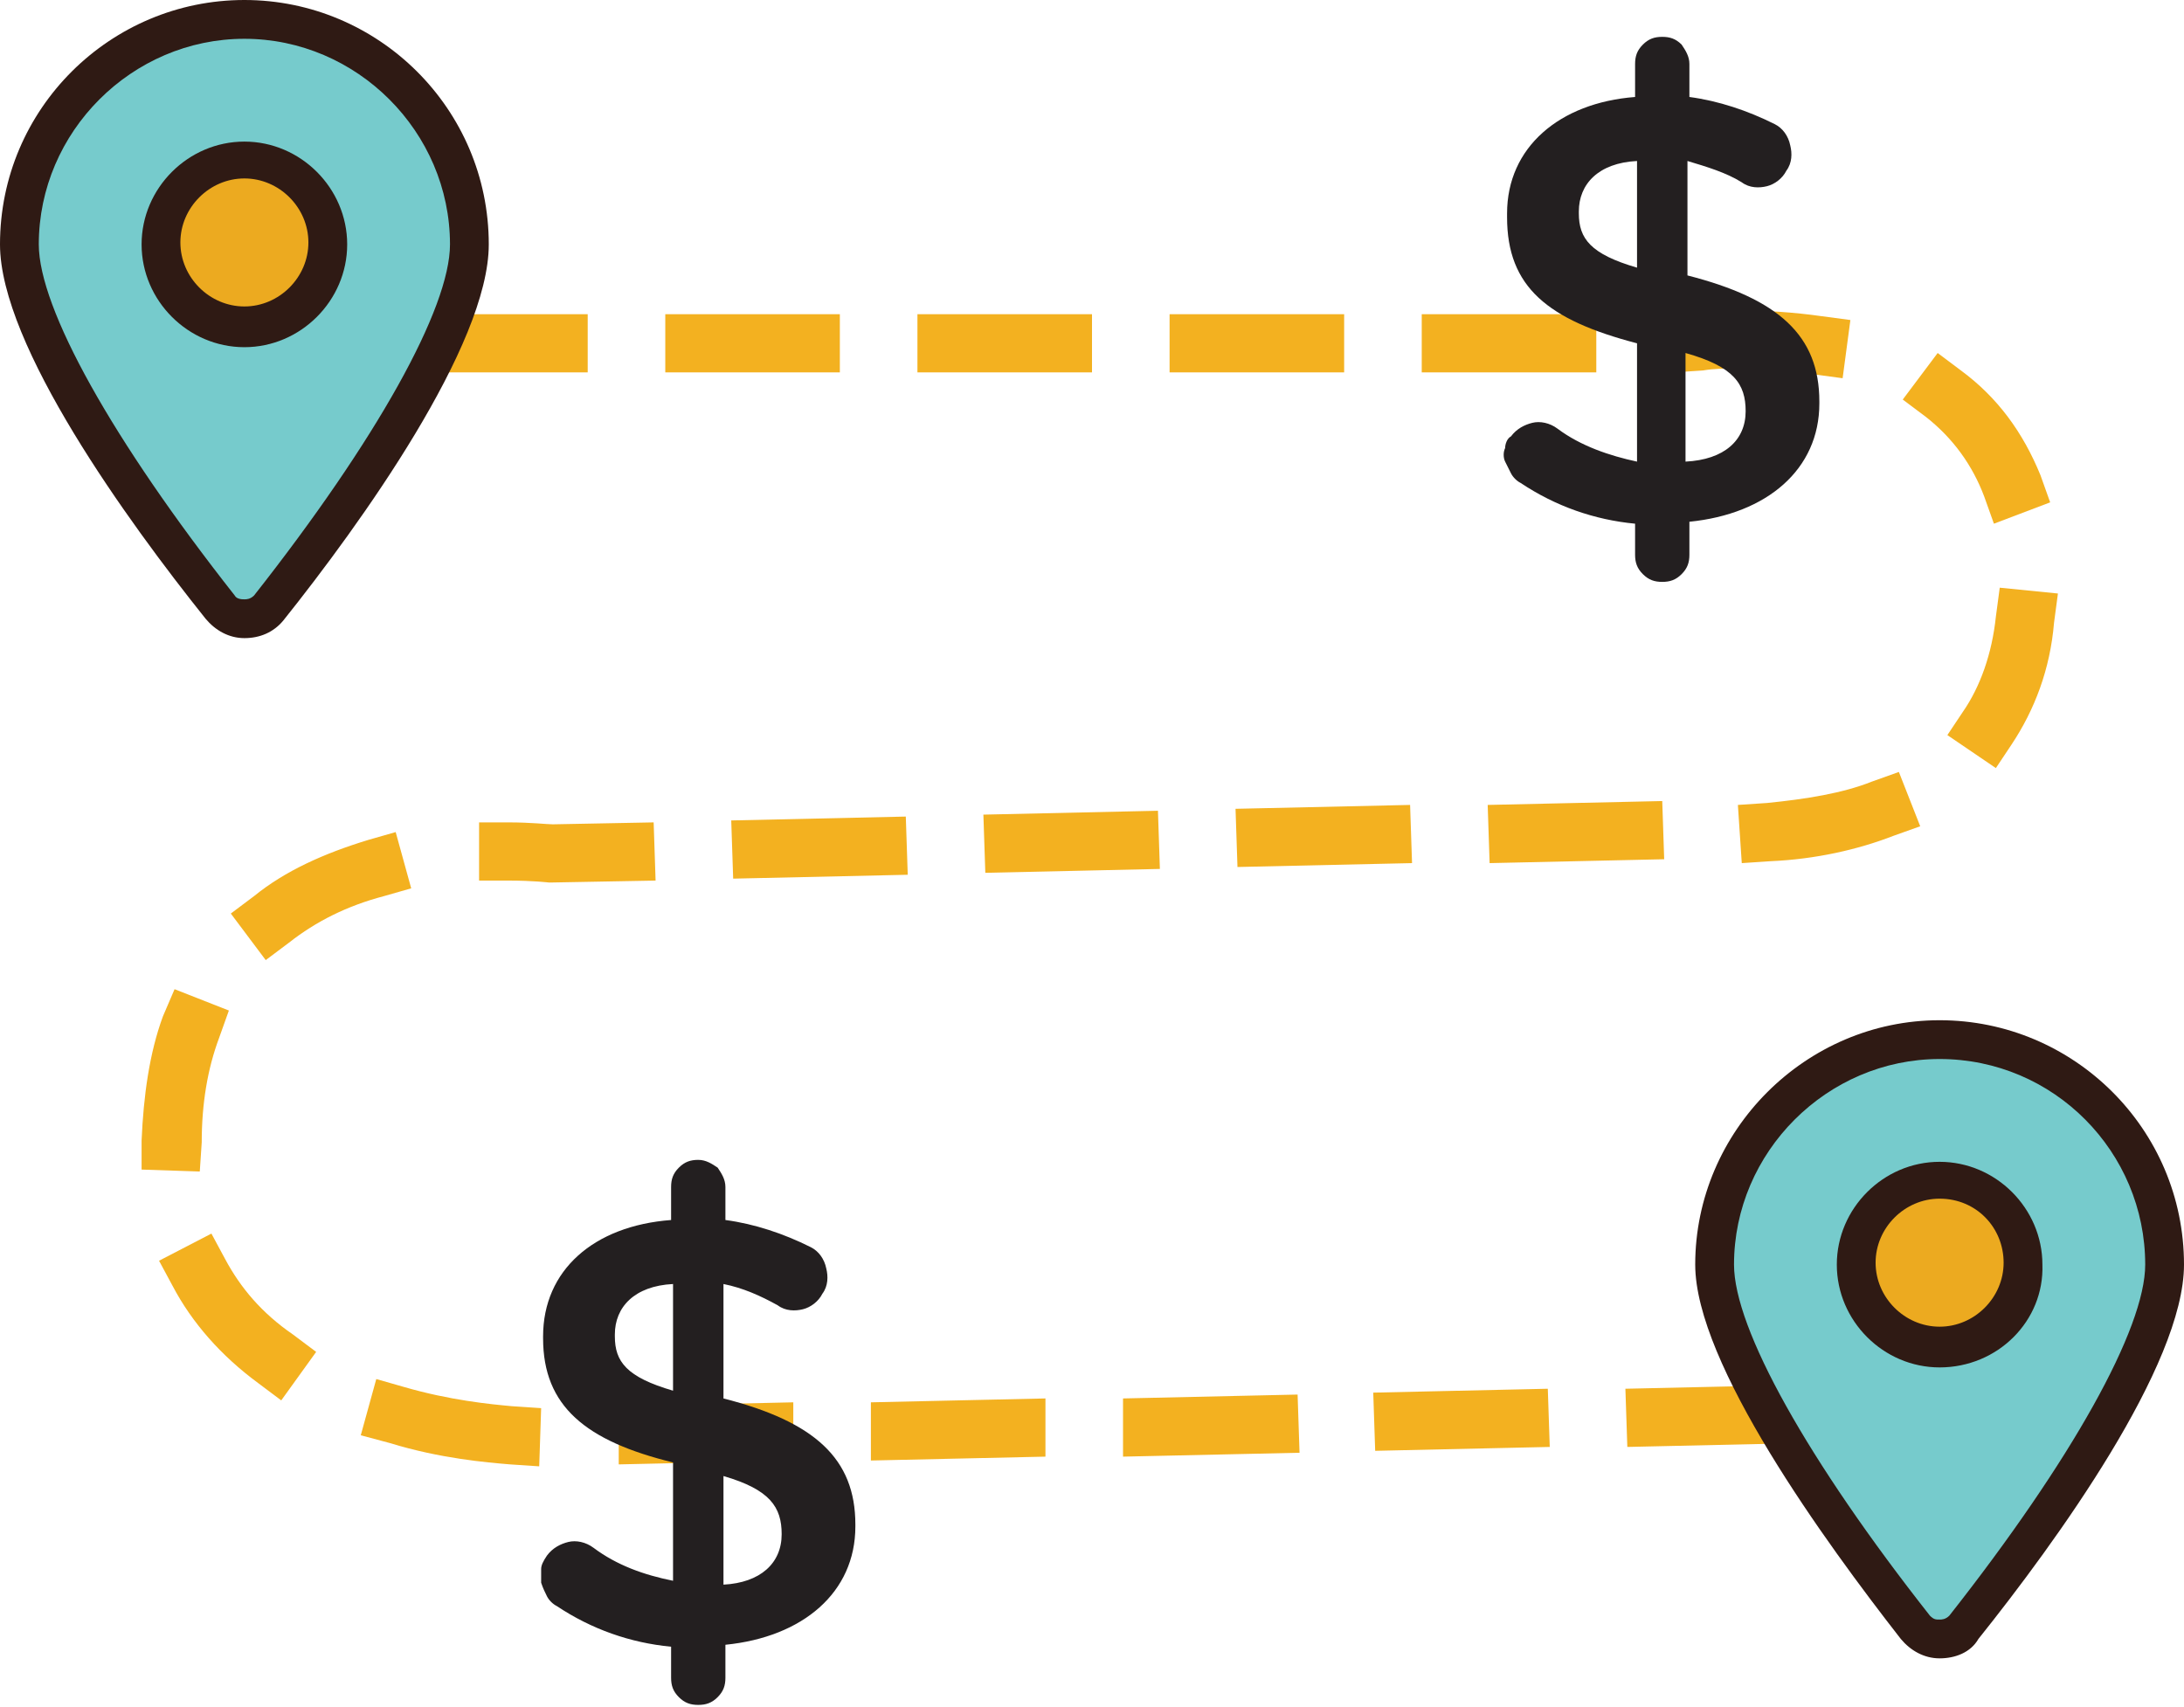 <?xml version="1.0" encoding="utf-8"?>
<!-- Generator: Adobe Illustrator 27.6.1, SVG Export Plug-In . SVG Version: 6.00 Build 0)  -->
<svg version="1.1" id="Layer_2_00000117668721473841057240000014551176485570018947_"
	 xmlns="http://www.w3.org/2000/svg" xmlns:xlink="http://www.w3.org/1999/xlink" x="0px" y="0px" viewBox="0 0 112.6 88"
	 style="enable-background:new 0 0 112.6 88;" xml:space="preserve">
<style type="text/css">
	.st0{fill:#F3B120;}
	.st1{fill:#231F20;}
	.st2{fill:#76CBCC;}
	.st3{fill:#2F1A14;}
	.st4{fill:#ECAA20;}
</style>
<g id="Layer_1-2">
	<path class="st0" d="M27.8,75.6l-1.5-0.1c-1.2-0.1-3.6-0.3-6.2-1.1L18.6,74l0.8-2.9l1.4,0.4c2.4,0.7,4.5,0.9,5.6,1l1.5,0.1
		L27.8,75.6L27.8,75.6z M31.9,75.5l0-3l9-0.2l0,3C40.9,75.3,31.9,75.5,31.9,75.5z M44.9,75.3l0-3l9-0.2l0,3L44.9,75.3z M57.9,75.1
		l0-3l9-0.2l0.1,3L57.9,75.1z M70.9,74.8l-0.1-3l9-0.2l0.1,3L70.9,74.8z M83.9,74.6l-0.1-3l9-0.2l0.1,3L83.9,74.6z M96.9,74.4
		l-0.1-3l3.6-0.1l0.1,3L96.9,74.4z M14.5,72.2l-1.2-0.9c-1.9-1.4-3.4-3.1-4.4-5L8.2,65l2.7-1.4l0.7,1.3c0.8,1.5,1.9,2.8,3.5,3.9
		l1.2,0.9L14.5,72.2L14.5,72.2z M10.3,60.4l-3-0.1l0-1.5c0.1-2.3,0.4-4.5,1.1-6.4L9,51l2.8,1.1l-0.5,1.4c-0.6,1.6-0.9,3.4-0.9,5.4
		L10.3,60.4z M13.7,49.5l-1.8-2.4l1.2-0.9c1.6-1.3,3.6-2.2,5.9-2.9l1.4-0.4l0.8,2.9l-1.4,0.4c-1.9,0.5-3.5,1.3-4.9,2.4L13.7,49.5
		L13.7,49.5z M28.4,45.5h-0.1c0,0-0.8-0.1-2.1-0.1h-1.5v-3h1.5c1.2,0,2,0.1,2.3,0.1l5.2-0.1l0.1,3L28.4,45.5L28.4,45.5z M37.8,45.3
		l-0.1-3l9-0.2l0.1,3L37.8,45.3z M50.8,45l-0.1-3l9-0.2l0.1,3L50.8,45z M63.8,44.7l-0.1-3l9-0.2l0.1,3L63.8,44.7z M89.8,44.5l-0.2-3
		l1.5-0.1c2-0.2,3.9-0.5,5.4-1.1l1.4-0.5l1.1,2.8l-1.4,0.5c-1.8,0.7-4,1.2-6.3,1.3L89.8,44.5L89.8,44.5z M76.8,44.5l-0.1-3l9-0.2
		l0.1,3L76.8,44.5z M102.9,39.6l-2.5-1.7l0.8-1.2c0.9-1.3,1.5-3,1.7-4.9l0.2-1.5l3,0.3l-0.2,1.5c-0.2,2.4-1,4.5-2.2,6.3L102.9,39.6
		L102.9,39.6z M102.8,27l-0.5-1.4c-0.6-1.6-1.6-3-3-4.1l-1.2-0.9l1.8-2.4l1.2,0.9c1.9,1.4,3.2,3.2,4.1,5.4l0.5,1.4
		C105.7,25.9,102.8,27,102.8,27z M95,19.5l-1.5-0.2c-1.2-0.2-2.5-0.3-3.9-0.3c-0.7,0-1.2,0-1.8,0.1l-1.5,0.1l-0.2-3l1.5-0.1
		c0.6,0,1.2-0.1,1.9-0.1c1.5,0,3,0.1,4.4,0.3l1.5,0.2L95,19.5L95,19.5z M82.3,19.2h-9v-3h9V19.2z M69.3,19.2h-9v-3h9V19.2z
		 M56.3,19.2h-9v-3h9V19.2z M43.3,19.2h-9v-3h9V19.2z M30.3,19.2h-9v-3h9V19.2z M17.3,19.2h-9v-3h9V19.2z"/>
	<path class="st1" d="M84.3,27c-2.1-0.2-4.1-0.9-5.9-2.1l0,0c-0.2-0.1-0.4-0.3-0.5-0.5c-0.1-0.2-0.2-0.4-0.3-0.6
		c-0.1-0.2-0.1-0.5,0-0.7c0-0.2,0.1-0.5,0.3-0.6c0.3-0.4,0.7-0.6,1.1-0.7s0.9,0,1.3,0.3l0,0c1.2,0.9,2.7,1.4,4.1,1.7c0,0,0,0,0,0
		c0,0,0,0,0,0c0,0,0,0,0,0c0,0,0,0,0,0v-6.1c0,0,0,0,0,0c0,0,0,0,0,0c-4.6-1.2-6.7-2.9-6.7-6.5V11c0-3.4,2.7-5.7,6.6-6c0,0,0,0,0,0
		c0,0,0,0,0,0V3.3c0-0.4,0.1-0.7,0.4-1s0.6-0.4,1-0.4s0.7,0.1,1,0.4c0.2,0.3,0.4,0.6,0.4,1V5c0,0,0,0,0,0c0,0,0,0,0,0
		c1.5,0.2,3,0.7,4.4,1.4l0,0c0.4,0.2,0.7,0.6,0.8,1.1c0.1,0.4,0.1,0.9-0.2,1.3c-0.2,0.4-0.6,0.7-1,0.8c-0.4,0.1-0.9,0.1-1.3-0.2l0,0
		C89,8.9,88,8.6,87,8.3h0c0,0,0,0,0,0s0,0,0,0c0,0,0,0,0,0v5.9c0,0,0,0,0,0c0,0,0,0,0,0c4.7,1.2,6.8,3.1,6.8,6.5v0.1
		c0,3.4-2.7,5.7-6.7,6.1c0,0,0,0,0,0c0,0,0,0,0,0v1.7c0,0.4-0.1,0.7-0.4,1s-0.6,0.4-1,0.4s-0.7-0.1-1-0.4s-0.4-0.6-0.4-1L84.3,27
		L84.3,27z M84.4,8.3L84.4,8.3C84.4,8.2,84.4,8.2,84.4,8.3C84.4,8.2,84.4,8.2,84.4,8.3C84.4,8.2,84.4,8.2,84.4,8.3
		c-2,0.1-3,1.2-3,2.6v0.1c0,1.3,0.6,2.1,3,2.8c0,0,0,0,0,0h0c0,0,0,0,0,0c0,0,0,0,0,0L84.4,8.3L84.4,8.3z M90,21.2L90,21.2
		c0-1.4-0.6-2.3-3.1-3c0,0,0,0,0,0c0,0,0,0,0,0s0,0,0,0c0,0,0,0,0,0v5.6c0,0,0,0,0,0c0,0,0,0,0,0c0,0,0,0,0,0h0
		C88.9,23.7,90,22.7,90,21.2L90,21.2L90,21.2z"/>
	<path class="st1" d="M34.6,84.9c-2.1-0.2-4.1-0.9-5.9-2.1l0,0c-0.2-0.1-0.4-0.3-0.5-0.5c-0.1-0.2-0.2-0.4-0.3-0.7
		c0-0.2,0-0.5,0-0.7c0-0.2,0.1-0.4,0.3-0.7c0.3-0.4,0.7-0.6,1.1-0.7s0.9,0,1.3,0.3l0,0c1.2,0.9,2.6,1.4,4.1,1.7c0,0,0,0,0,0
		c0,0,0,0,0,0c0,0,0,0,0,0c0,0,0,0,0,0v-6.1c0,0,0,0,0,0c0,0,0,0,0,0C30.2,74.3,28,72.5,28,69v-0.1c0-3.4,2.6-5.7,6.6-6c0,0,0,0,0,0
		c0,0,0,0,0,0v-1.7c0-0.4,0.1-0.7,0.4-1c0.3-0.3,0.6-0.4,1-0.4s0.7,0.2,1,0.4c0.2,0.3,0.4,0.6,0.4,1v1.7c0,0,0,0,0,0c0,0,0,0,0,0
		c1.5,0.2,3,0.7,4.4,1.4l0,0c0.4,0.2,0.7,0.6,0.8,1.1c0.1,0.4,0.1,0.9-0.2,1.3c-0.2,0.4-0.6,0.7-1,0.8c-0.4,0.1-0.9,0.1-1.3-0.2l0,0
		c-0.9-0.5-1.8-0.9-2.8-1.1h0c0,0,0,0,0,0s0,0,0,0c0,0,0,0,0,0v5.9c0,0,0,0,0,0c0,0,0,0,0,0c4.7,1.2,6.8,3.1,6.8,6.5v0.1
		c0,3.4-2.7,5.7-6.7,6.1c0,0,0,0,0,0c0,0,0,0,0,0v1.7c0,0.4-0.1,0.7-0.4,1c-0.3,0.3-0.6,0.4-1,0.4s-0.7-0.1-1-0.4
		c-0.3-0.3-0.4-0.6-0.4-1L34.6,84.9L34.6,84.9z M34.7,66.2L34.7,66.2C34.7,66.2,34.7,66.2,34.7,66.2C34.7,66.2,34.7,66.2,34.7,66.2
		C34.7,66.2,34.7,66.2,34.7,66.2c-2,0.1-3,1.2-3,2.6v0.1c0,1.3,0.6,2.1,3,2.8c0,0,0,0,0,0h0c0,0,0,0,0,0c0,0,0,0,0,0L34.7,66.2
		L34.7,66.2z M40.3,79.1L40.3,79.1c0-1.4-0.6-2.3-3-3c0,0,0,0,0,0c0,0,0,0,0,0s0,0,0,0c0,0,0,0,0,0v5.6c0,0,0,0,0,0c0,0,0,0,0,0
		c0,0,0,0,0,0h0C39.2,81.6,40.3,80.6,40.3,79.1L40.3,79.1L40.3,79.1z"/>
	<g id="Outline_Icons-3">
		<path class="st2" d="M111.6,65.2c0,5.1-7.3,14.9-10.3,18.7c-0.6,0.8-1.8,0.8-2.5,0c-3-3.8-10.3-13.6-10.3-18.7
			c0-6.4,5.2-11.6,11.6-11.6S111.6,58.8,111.6,65.2L111.6,65.2z"/>
		<path class="st3" d="M100,85.5c-0.8,0-1.5-0.4-2-1c-3.9-5-10.6-14.2-10.6-19.3c0-6.9,5.7-12.6,12.6-12.6s12.6,5.6,12.6,12.6
			c0,5.2-6.6,14.3-10.6,19.3C101.6,85.2,100.8,85.5,100,85.5L100,85.5L100,85.5z M100,54.6c-5.8,0-10.6,4.8-10.6,10.6
			c0,3.3,3.8,10.1,10.1,18.1c0.2,0.2,0.3,0.2,0.5,0.2l0,0c0.1,0,0.3,0,0.5-0.2c6.3-8,10.1-14.8,10.1-18.1
			C110.6,59.4,105.9,54.6,100,54.6L100,54.6z"/>
		<circle class="st4" cx="100" cy="65.2" r="4.3"/>
		<path class="st3" d="M100,70.5c-2.9,0-5.3-2.4-5.3-5.3s2.4-5.3,5.3-5.3s5.3,2.4,5.3,5.3C105.4,68.1,103,70.5,100,70.5z M100,61.8
			c-1.8,0-3.3,1.5-3.3,3.3s1.5,3.3,3.3,3.3s3.3-1.5,3.3-3.3S101.9,61.8,100,61.8z"/>
	</g>
	<g id="Outline_Icons-3-2">
		<path class="st2" d="M24.2,12.6c0,5.1-7.4,14.9-10.3,18.7c-0.6,0.8-1.9,0.8-2.5,0C8.4,27.5,1,17.7,1,12.6C1,6.2,6.2,1,12.6,1
			S24.2,6.2,24.2,12.6z"/>
		<path class="st3" d="M12.6,32.9L12.6,32.9c-0.8,0-1.5-0.4-2-1C6.6,26.9,0,17.8,0,12.6C0,5.6,5.7,0,12.6,0s12.6,5.6,12.6,12.6
			c0,5.2-6.6,14.4-10.6,19.4C14.1,32.6,13.4,32.9,12.6,32.9L12.6,32.9z M12.6,2C6.8,2,2,6.8,2,12.6c0,3.3,3.8,10.1,10.1,18.1
			c0.1,0.2,0.4,0.2,0.5,0.2l0,0c0.1,0,0.3,0,0.5-0.2c6.3-8,10.1-14.8,10.1-18.1C23.2,6.8,18.4,2,12.6,2L12.6,2z"/>
		<circle class="st4" cx="12.6" cy="12.6" r="4.3"/>
		<path class="st3" d="M12.6,17.9c-2.9,0-5.3-2.4-5.3-5.3s2.4-5.3,5.3-5.3s5.3,2.4,5.3,5.3S15.5,17.9,12.6,17.9z M12.6,9.2
			c-1.8,0-3.3,1.5-3.3,3.3s1.5,3.3,3.3,3.3s3.3-1.5,3.3-3.3S14.4,9.2,12.6,9.2z"/>
	</g>
</g>
</svg>
